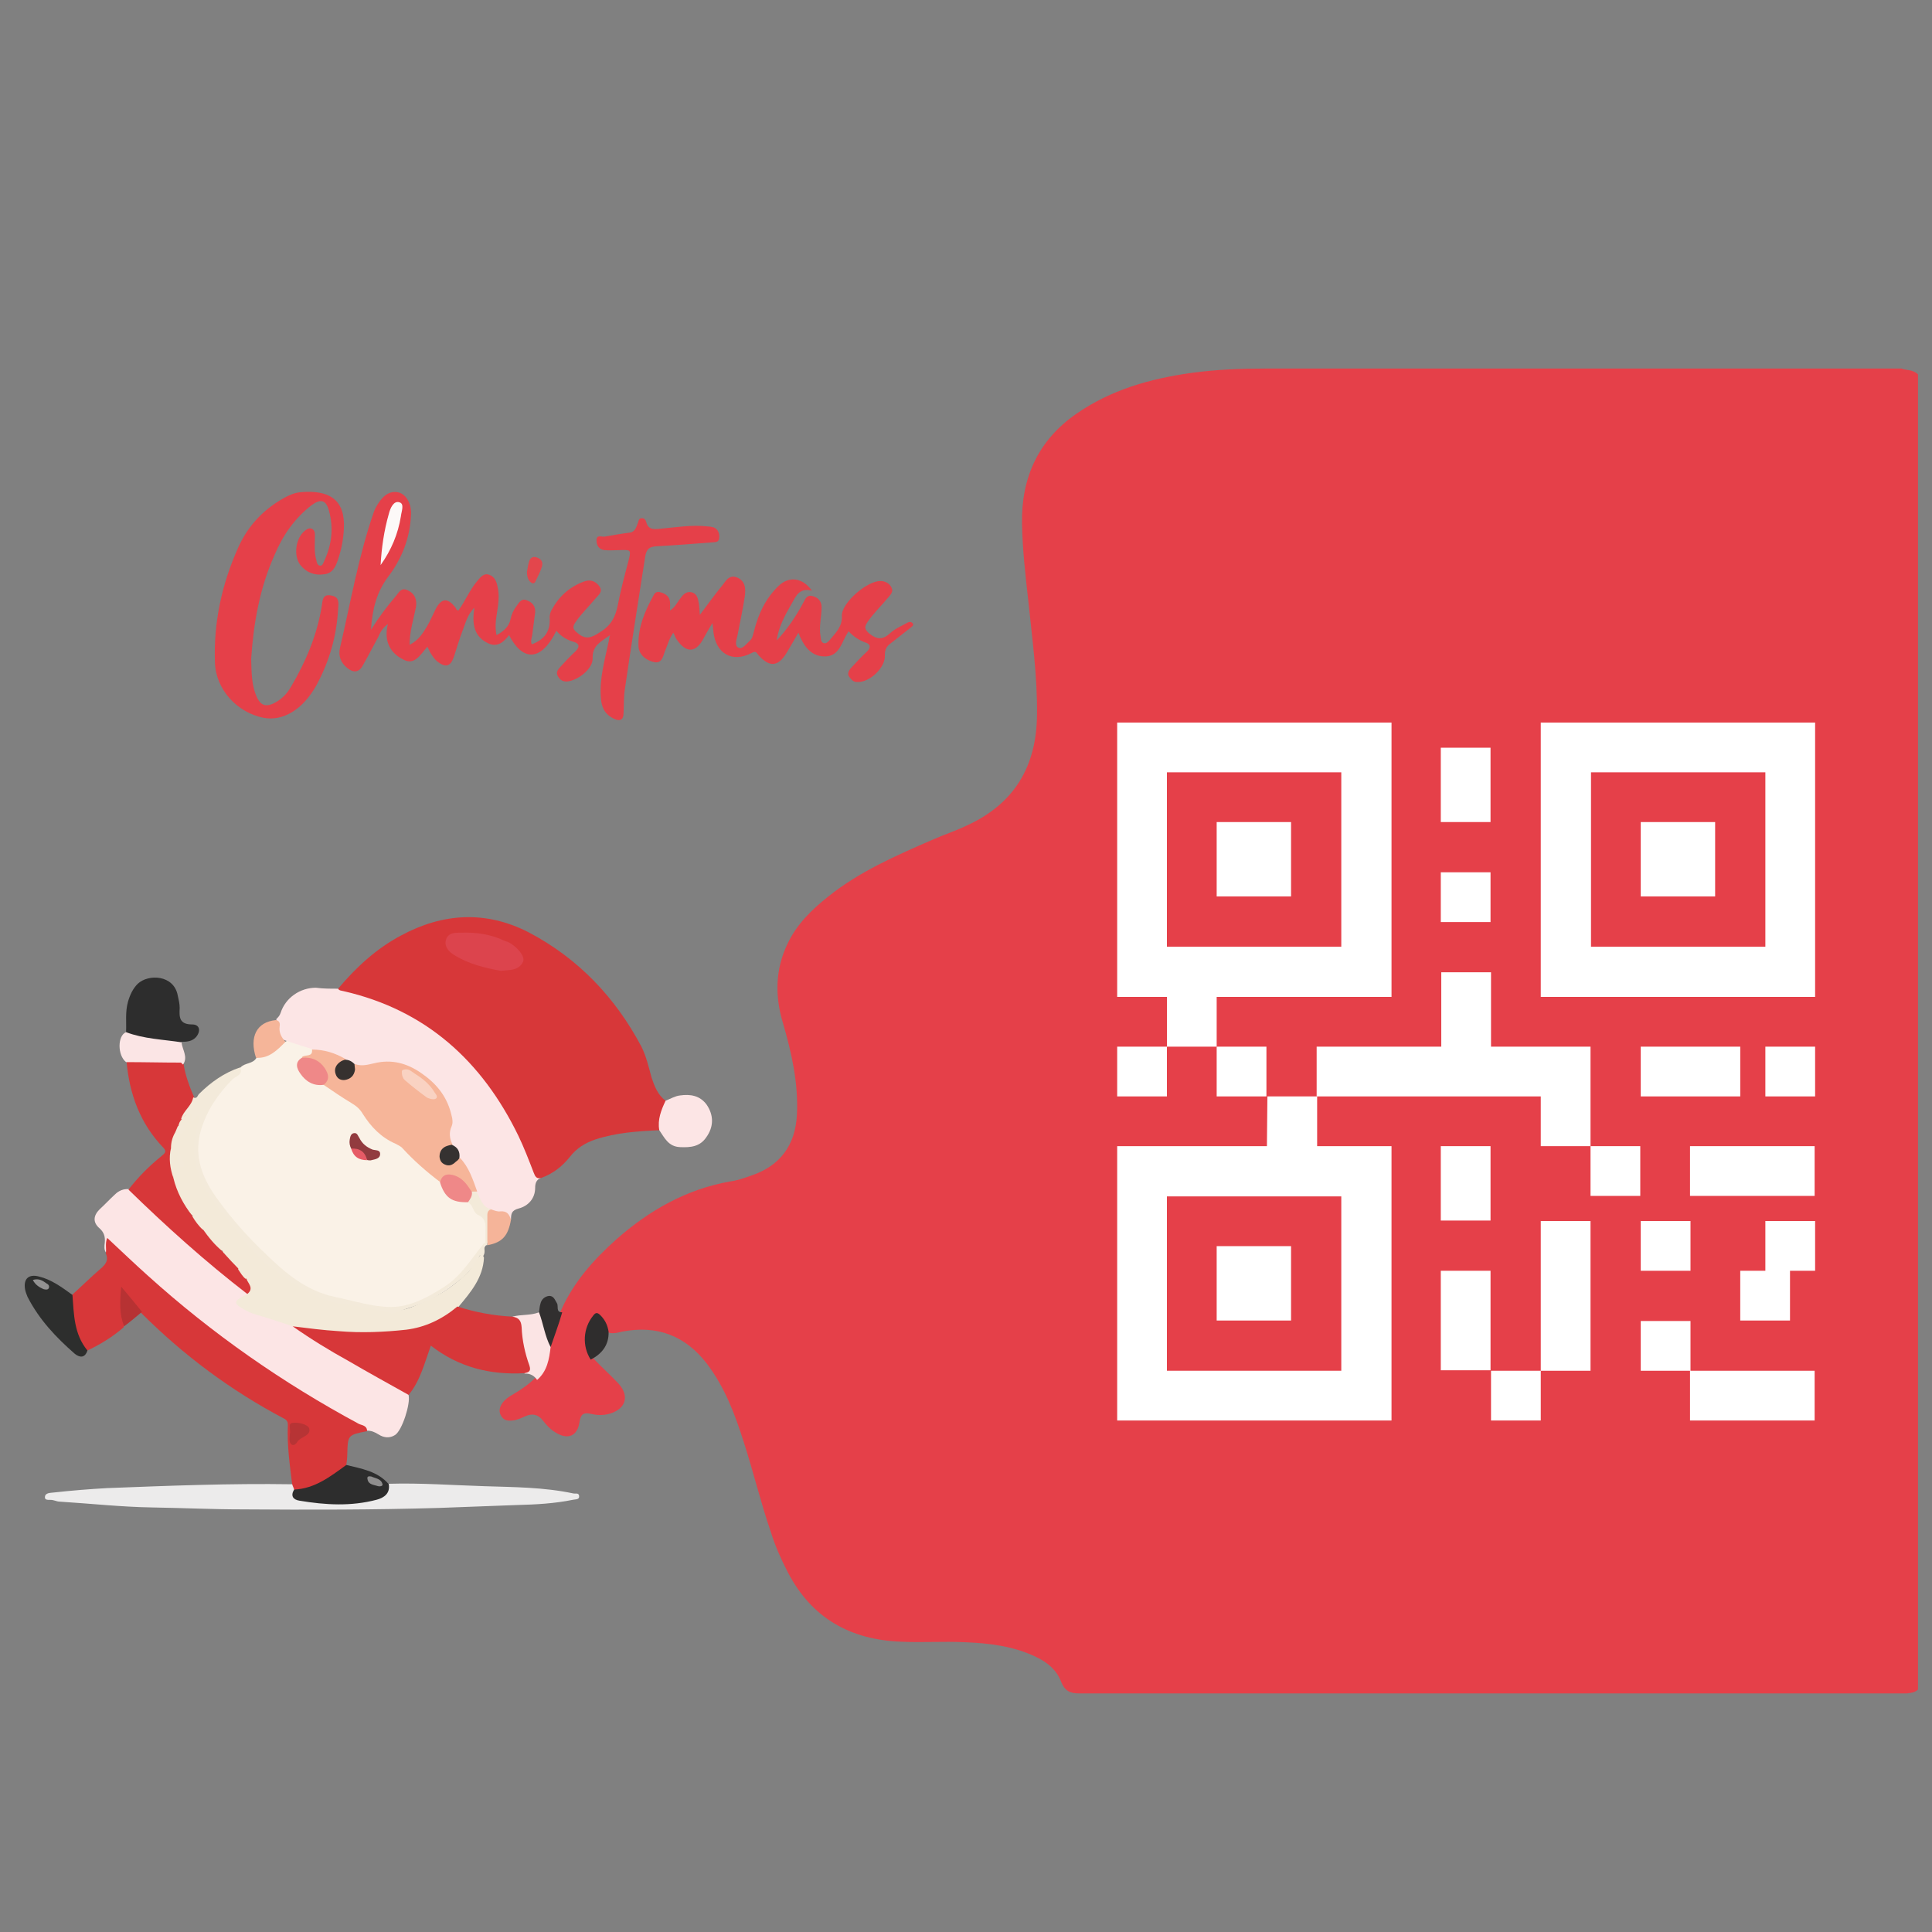 <svg xmlns="http://www.w3.org/2000/svg" width="400" height="400"><rect width="100%" height="100%" fill="#808080" stroke="none"/><path fill="#E54049" d="M397.1 77.5v272.3c-.6.6-1.4.7-2.3.8H223.3c-1.8 0-2.9-.6-3.6-2.4-.9-2.4-2.8-4-5.1-5.1-4.7-2.3-9.8-2.9-14.9-3.1-4.4-.2-8.7.1-13.1-.1-10.5-.4-18.5-4.8-23.5-14.4-1.4-2.7-2.6-5.4-3.5-8.3-2.1-6.1-3.6-12.4-5.6-18.6-1.8-5.7-3.9-11.3-7.6-16.2-4.5-5.9-10.4-8.1-17.6-6.7-.8.2-1.6.4-2.4.3-1.1-.2-1.1-1.2-1.6-1.9-.3-.5-.5-1-1.1-1.1-.6 0-.8.6-1.1 1.1-1.3 2.4-1.2 4.8.2 7.1 1.7 1.8 3.5 3.4 5.2 5.2 2.4 2.6 1.6 5.3-1.8 6.3-1.4.4-2.7.3-4 0-1.3-.3-2 .1-2.2 1.6-.4 3.1-2.5 3.9-5.1 2.2-1-.6-1.8-1.5-2.5-2.4-1-1.3-2.2-1.5-3.6-.9-.9.4-1.7.8-2.7.9-.9.1-1.8 0-2.3-.9-.6-.9-.4-1.8.2-2.7.6-.8 1.3-1.3 2.2-1.8 1.7-1 3.3-2.1 4.7-3.5 2-1.8 2.2-4.4 2.8-6.8.6-2.5 1.4-4.9 2.5-7.2 2.6-5.8 6.7-10.4 11.4-14.6 6.8-6 14.5-10.4 23.6-12 1.5-.2 2.9-.7 4.3-1.2 6-2 9.2-6.3 9.5-12.7.3-6.5-1.1-12.7-2.9-18.9-1.7-5.6-1.6-11.2 1-16.5 1.9-4 5-7 8.4-9.7 6.5-5.2 14.1-8.5 21.7-11.8 2.3-1 4.7-1.8 7-2.9 9.8-4.5 14.4-12.2 14.5-22.9.1-7.9-1-15.8-1.8-23.6-.6-5.3-1.2-10.6-1.3-15.9-.2-9.5 3.3-17.3 11.2-22.8 7.2-5 15.3-7.3 23.9-8.5 5.1-.7 10.3-.9 15.5-.9h131.5c.8.4 2.2.1 3.4 1.2z"/><path fill="#FBE4E4" d="M111.2 285.7c-.6-.9-1.5-1.4-2.6-1.3-.2-4-.7-8-2.5-11.8 1.8-.5 3.7-.2 5.5-.9.7 0 .9.6 1.1 1.1.6 2 1.5 4 1.3 6.1-.3 2.5-.7 5-2.8 6.8z"/><path fill="#2F2D2D" d="M126 275.7c.1 2.8-1.4 4.6-3.7 5.8-1.8-2.8-1.6-6.5.5-9.1.5-.7.9-.7 1.5-.1 1 1 1.5 2.1 1.7 3.4z"/><path fill="#312F2F" d="M114 278.9c-1.2-2.3-1.5-4.8-2.4-7.2.1-.6.1-1.2.3-1.8.2-.9.9-1.5 1.8-1.6 1 0 1.2.9 1.6 1.5.4.6-.3 1.9 1.1 1.9-.7 2.5-1.6 4.8-2.4 7.2z"/><path fill="#FAF2E7" d="M49.8 221c.9-1 2.6-.7 3.3-2 2.4-.8 4.2-2.5 6.5-3.6 1.9.3 3.9.3 5.3 1.9.4 1.5-.9 1.7-1.7 2.2-1.4 1.2-.6 2.3.3 3.2 1 1 2.3 1.3 3.6 1.5 3.4 2.1 7.2 3.7 9.5 7.4 1.2 1.9 2.9 3.4 5 4.4 1.5.6 2.5 1.8 3.6 2.9 2.1 1.9 4.3 3.7 6.3 5.7 1 2.6 3 3.8 5.7 3.8 2.9 2.3 4.9 4.9 3.7 8.9-1.5 2.4-2.8 5-4.9 6.9-4 3.7-8.7 6.2-14.1 7.2-1.6.3-3.1-.3-4.6-.7-3.3-.9-6.6-1-9.9-2.1-3.3-1.1-6.1-2.9-8.8-5-5.4-4.3-9.9-9.5-14.1-15-5.2-6.8-5.2-14.2-.3-21.3 1.7-2.4 3.7-4.3 5.6-6.3z"/><path fill="#D73739" d="M70 204.7c3.7-4.4 7.9-8.3 13-11 8.7-4.7 17.6-5.2 26.4-.7 10.3 5.4 18 13.5 23.4 23.7 1 2 1.5 4.2 2.1 6.4.6 1.8 1.3 3.6 2.9 4.8.2 2.2-.4 4.2-1.3 6.1-4.5.2-8.9.5-13.2 1.9-2.1.7-3.9 1.8-5.3 3.6-1.6 2-3.5 3.5-6 4.4-1.8.6-2-.8-2.5-1.9-1.9-5-4.2-9.7-7.1-14.2-7.2-11.1-17.2-18.4-30.1-21.7-.9-.2-2.1 0-2.3-1.4z"/><path fill="#E54049" d="M88.5 133.9c-1.4 1.5-2.6 3.9-4.9 2.7-2.7-1.3-4.2-3.7-3.3-7.4-1.2.9-1.6 1.8-2 2.7-1.1 2-2.1 4-3.2 5.9-.8 1.5-2 1.5-3.2.5-1.4-1.1-1.9-2.6-1.5-4.2 2.2-9.4 3.8-18.9 7-28.1.2-.6.5-1.1.8-1.6 1.3-2.1 2.8-2.9 4.5-2.4 1.5.5 2.5 2.4 2.4 4.5-.2 4.9-1.9 9.2-4.8 13-2.3 3.1-3.2 6.5-3.5 10.9 1.7-2.7 3.3-4.8 5-6.8.7-.7 1.1-2.1 2.6-1.4 1.5.7 2 2 1.7 3.6-.5 2.5-1.3 4.9-1.3 7.7 1.8-.9 2.7-2.3 3.6-3.8.7-1.2 1.2-2.4 1.8-3.6 1.2-2.3 2.5-2.4 4.1-.3.2.2.1.5.6.6 1.4-1.9 2.3-4.2 3.9-6.1.7-.8 1.3-1.7 2.5-1.3 1.1.4 1.5 1.4 1.7 2.4.5 2 .1 4.1-.2 6.1-.2 1.3-.3 2.5 0 4 1.5-.8 2.6-1.8 2.9-3.3.2-1 .6-1.9 1.3-2.8.5-.7 1-1.6 2.1-1.1 1.1.4 1.8 1.2 1.7 2.5-.2 1.6-.4 3.1-.6 4.6-.1.7-.4 1.3-.1 2 2.7-1 3.9-2.8 3.7-5.5 0-.5.1-1.1.4-1.6 1.5-2.8 3.7-4.8 6.7-5.9 1.3-.5 2.4-.1 3.2 1 .8 1.1-.2 1.8-.8 2.5-1.4 1.7-3 3.2-4.2 5-.6.9-.5 1.4.4 2.1 1.7 1.5 2.9 1.1 4.7-.1 2.3-1.4 3.2-3.1 3.7-5.6.6-3.1 1.4-6.1 2.2-9.1.6-2.4.6-2.4-2-2.3-.9 0-1.9.1-2.9 0-1.1-.1-1.7-.9-1.7-2 0-1.3 1-.7 1.7-.8 1.7-.3 3.4-.6 5-.8 1.3-.1 1.5-1.1 1.9-2.1.1-.4.2-.9.7-.9.6-.1.9.4 1 .8.4 1.5 1.4 1.5 2.6 1.4 3.4-.3 6.8-.9 10.2-.5.4 0 .8.1 1.2.2.9.4 1.2 1.3 1.1 2.2-.1 1-.9.8-1.6.9-3.8.3-7.6.6-11.4.8-1.4.1-2 .5-2.3 2-1.4 9.2-2.9 18.3-4.2 27.4-.3 1.7-.2 3.4-.3 5.1 0 1.5-.8 1.8-2 1.2-1.9-.9-2.6-2.4-2.7-4.4-.3-4 .8-7.7 1.6-11.5.1-.4.1-.8.3-1.4-1.8 1.3-3.7 2.1-3.6 4.8.1 2.2-3.2 4.7-5.4 4.8-.9 0-1.4-.4-1.8-1.1-.4-.7-.1-1.2.3-1.7 1.1-1.2 2.2-2.4 3.4-3.5.9-.9.7-1.6-.4-1.9-1.4-.4-2.6-1.1-3.6-2.3-3.4 6.8-7.2 6-9.8.9-1.1 1.4-2.4 2.6-4.3 1.7-3-1.4-3.4-4-2.9-7.4-1.5 1.6-1.8 3.2-2.4 4.7-.7 1.8-1.2 3.6-1.8 5.4-.7 2.1-1.7 2.4-3.4 1.1-.5-.4-.9-.9-1.2-1.4-.3-.4-.6-1-.9-1.7z"/><path fill="#FCE5E5" d="M70 204.7c.2.4.7.4 1.1.5 17.1 3.9 28.7 14.5 36.2 29.9 1.2 2.5 2.2 5.1 3.2 7.7.3.8.6 1.3 1.5 1.1-1 .3-1.2 1.2-1.2 2 0 2.3-1.5 3.8-3.4 4.3-1.5.4-1.6 1.1-1.6 2.3-1.3-.8-2.7-1.3-4.2-1.6-1.9-.6-2.8-2.1-3.2-3.9-.9-2.5-2.2-4.8-3.5-7-.4-1.1-1-2.1-1.8-3-.5-.8-1-1.7-.7-2.7 1.2-4.6-1-8-4.3-10.7-3.3-2.8-7.2-4.1-11.5-2.5-1.1.4-2.1 0-3.1-.4-.8-.2-1.5-.6-2.3-1-1.4-.8-3-1.1-4.6-1.6-.7-.2-1.5-.3-2-.9-1.8-.6-3.6-1.1-5.3-1.7-2.4-.7-1.8-2.8-2.1-4.5.4-.4.7-.7.9-1.3 1-3.1 4-5.2 7.3-5.2 1.5.2 3 .2 4.6.2zm14.6 84.2c.4 1.7-1.3 7.2-2.8 8.2-1.1.7-2.3.6-3.4-.1-.8-.5-1.5-.8-2.4-.8-19.7-10.1-37.2-23.1-53.1-38.5-.5.5-.2 1.4-.9 1.7-.5-.6-.4-1.4-.3-2.2.1-1.2-.2-2.1-1.1-2.9-1.4-1.2-1.3-2.6 0-3.9 1.1-1 2.1-2.1 3.2-3.1.8-.8 1.8-1.2 2.9-1.1 1.1-.2 1.6.6 2.2 1.2 6.7 6.5 13.6 12.8 21 18.4.7.5 1.5 1 1.5 2.1-1.4 1.9-1.4 2.2.9 3 2.2.8 4.5 1.6 6.8 2.2.8.2 1.6.5 2.2.9 6.9 4.8 14.2 8.9 21.6 12.9.6.6 1.7.7 1.7 2z"/><path fill="#D73739" d="M21.9 259.5c.2-1-.2-2 .3-3.2 2.8 2.6 5.6 5.3 8.4 7.8 13.3 12 27.9 22.2 43.7 30.7.6.3 1.7.3 1.7 1.5-4 .8-4 .8-4.1 4.8 0 .7-.1 1.5-.2 2.2-1.5 3-7.2 5.8-10.8 5.5-.5-.4-.5-.9-.4-1.4-.5-4.1-1.1-8.2-.9-12.4 0-.6-.2-1-.8-1.3-11-5.8-20.8-13.1-29.6-21.9-1.7-.4-2.3-2.1-3.6-3.2-.7 2.1.5 4.2 0 6.2-2.3 2-4.9 3.6-7.7 4.9-.3 0-.5-.1-.8-.3-2.2-1.8-3.6-8.7-2.3-11.2 2-1.8 3.9-3.7 6-5.5 1.2-1 1.7-1.9 1.1-3.2z"/><path fill="#E54049" d="M52 136.4c.1 2.8 0 5.5 1.3 8.2.8 1.5 1.8 1.7 3.2 1.1 1.7-.8 2.9-2 3.8-3.6 3-5.1 5.3-10.5 6.3-16.5.2-1.2.1-2.7 2-2.3 1.7.3 1.5 1.5 1.4 2.8-.3 5.6-1.8 10.8-4.5 15.8-2.8 5-6.9 7.5-11 6.7-5.4-1.1-9.8-5.8-10-11.4-.3-8.3 1.4-16.2 4.8-23.8 2-4.5 5.2-7.9 9.5-10.3 1.1-.6 2.2-1.1 3.5-1.2 5.8-.5 9.2 1.5 8.9 7.5-.1 2.2-.5 4.3-1.2 6.4-.5 1.5-1.1 2.9-2.9 3.1-2 .3-3.7-.4-4.9-1.9-1.5-1.9-1-5.6.9-7.1.4-.3.9-.7 1.5-.4.6.3.6.9.6 1.4 0 1.7-.2 3.4.3 5.1.1.5.2 1 .7 1.1.6.1.7-.5.9-.9 1.6-3.4 2-6.9 1-10.5-.6-2.2-1.7-2.5-3.6-1.1-3.5 2.7-6 6.3-7.7 10.4-3 6.7-4.3 13.9-4.8 21.4zm123.7-5.7c-1.5 2.1-1.8 5.4-5.2 5.2-2.7-.1-4.2-2.3-5.2-4.9-.9 1.5-1.6 2.8-2.4 4.1-1.8 3-3.6 3.1-5.9.5-.4-.5-.5-.9-1.4-.4-4 2.1-7.4.1-7.9-4.4 0-.4-.1-.8-.2-1.8-.8 1.3-1.3 2.2-1.8 3.1-1.6 3.1-3.6 3.2-5.6.3-.3-.4-.4-.9-.7-1.4-.8 1.1-1.1 2.3-1.6 3.5-.5 1.1-.6 2.9-2.3 2.6-1.6-.3-3.2-1.5-3.3-3.2-.2-3.9 1.3-7.4 3.2-10.8.4-.7 1-.6 1.6-.4.9.3 1.6.9 1.7 1.8.1.6 0 1.2 0 1.9 1-.6 1.4-1.5 2-2.3.6-.8 1.2-1.7 2.4-1.5 1.3.3 1.4 1.4 1.6 2.4.1.6.1 1.2.2 2.3 1.6-2.1 3-4.1 4.4-5.8.9-1 1.5-2.7 3.4-1.9 1.7.8 1.7 2.4 1.5 3.9-.4 2.7-1 5.3-1.5 8-.2.9-.7 2.2.2 2.6.8.4 1.6-.8 2.3-1.4.6-.5.7-1.3.9-2 .9-3.6 2.4-6.8 5.1-9.4 2.2-2.1 5-1.7 6.9 1-2.6-.7-3.3 1.1-4.2 2.7-1.4 2.4-2.7 4.8-3.1 7.6 2.2-2.3 4-5 5.5-7.8.4-.7.7-1.7 1.9-1.4 1.2.3 1.9 1.1 1.9 2.3 0 2-.6 4.1-.2 6.1.1.5 0 1 .5 1.3.6.3 1-.2 1.4-.6 1.2-1.5 2.6-2.7 2.5-5-.1-2.7 5.3-7.3 8-7.2 1 0 1.9.5 2.3 1.4.4.8-.2 1.4-.7 2-1.4 1.7-3.1 3.3-4.3 5.1-.6.9-.7 1.4.3 2.3 1.7 1.4 2.9 1.4 4.5-.1 1-.9 2.3-1.4 3.5-2.1.4-.2.8-.2 1.1.2.2.4-.2.6-.4.8l-4.2 3.3c-.8.6-1.2 1.2-1.2 2.4.2 2.6-3.2 5.8-5.8 5.6-.8 0-1.2-.6-1.6-1.1-.4-.6-.1-1.2.3-1.7 1.1-1.2 2.2-2.4 3.4-3.5.9-.9.7-1.6-.4-1.9-1.3-.5-2.4-1.2-3.4-2.3z"/><path fill="#F3EAD9" d="M60.6 274.6c-2.5-.8-5-1.7-7.5-2.4-1.1-.3-2.1-.8-3.1-1.4-1.5-.9-1.5-1.4.1-2.3.4-.2.7-.4 1.1-.6.2-1.1-.5-2.1-.5-3.1s-.6-1.6-1.5-1.9c-1.5-.7-2.4-1.9-2.8-3.4 0-.4.4-.9 0-1.3.2.3.1.6-.1.8-2.5-.4-3.3-2.5-4.4-4.3.2-1.1-1.7-1.8-.7-3.1-.4 0-.8.4-1.2.2-2.7-2.1-3.7-5-4.3-8.1-.2-2 .1-4-.5-6-.2-1.2-.1-2.4.8-3.3.3-.4 2 0 .7-1.3-.2-.8.2-1.4.7-1.8 1-.6 1.5-1.4 3.2-.9 1.8.6 1.6 1.2 1.2 2.4-1.9 5.6-.5 10.6 2.8 15.2s6.7 9.1 11 12.8c3.5 3 7 5.8 11.5 7.5 3.9 1.4 8.1 1.4 12 2.7 3.6 1.2 6.6-.6 9.6-1.9 3-1.3 5.7-3.3 8.2-5.7.9-.9 1.1-2.2 2-3 .5-.4.9-1.2 1.3 0-.2 4.2-2.8 7.2-5.3 10.2-.1 1.2-1 1.7-1.9 2.3-2.7 1.7-5.6 2.9-8.7 3.3-6.6.9-13.3.7-19.9-.2-1.4-.4-2.5-1.2-3.8-1.4z"/><path fill="#D73739" d="M60.6 274.6c3.2.4 6.3.8 9.5 1 4.7.4 9.4.2 14-.3 4-.5 7.5-2.2 10.6-4.8 3.7 1.2 7.5 1.9 11.4 2.1 1.3.2 1.8.8 1.9 2.2.1 2.7.7 5.4 1.6 7.9.4 1.2-.1 1.4-1 1.6-7.1.4-13.6-1.2-19.4-5.7-1.3 3.6-2.2 7.3-4.6 10.2-4.1-2.3-8.3-4.6-12.4-7-4-2.2-7.9-4.6-11.6-7.2z"/><path fill="#ECEBEB" d="M60.5 307.3c.1.4.3.7.4 1.1.7 1.3 1.7 1.8 3.1 1.9 3.3.4 6.7.4 10 .2 2.6-.2 5-.8 6.5-3.3 6.6-.2 13.2.3 19.8.5 6.1.2 12.3.2 18.4 1.5.4.1 1.1-.2 1.2.5.1.8-.7.7-1.2.8-3.9.8-7.8 1-11.7 1.1-5.4.2-10.7.4-16.1.6-13.5.4-27.1.4-40.6.3-6.3 0-12.5-.3-18.8-.4-6.4-.1-12.7-.8-19.1-1.2-.5 0-.9-.2-1.4-.3-.6-.2-1.7.2-1.7-.6 0-1 1.2-.9 1.9-1 3.6-.4 7.3-.7 10.9-.9 12.8-.5 25.6-1 38.4-.8z"/><path fill="#D73739" d="M36.3 234.4c-.6 1-.9 2.1-.9 3.3 0 2.1.2 4.1.5 6.2.7 2.9 2.1 5.5 3.9 7.8 1 .7 1.7 1.7 2.2 2.8 1.2 1.7 2.5 3.3 4.1 4.6.2 0 .3.2.3.4 1 1.1 2 2.2 3 3.2.9.4 1.5 1 1.6 2 .3 1 1.7 2 .2 3.2-8.7-6.7-16.8-14-24.6-21.6 2-2.6 4.3-4.9 6.9-7 .6-.5 1.1-.9.3-1.7-4.8-5-7-11.1-7.6-17.8.4-1 1.3-.8 2.1-.8 2.5.1 5.1.5 7.6.1.9-.1 1.8.1 2.1 1.2.4 2.4 1.2 4.6 2.2 6.9.5 1.1-.1 1.9-.8 2.5-.7.6-1.1 1.3-1.7 2-.5.4-.7 1-.8 1.6.1.5-.1.9-.6 1.1z"/><path fill="#2D2D2D" d="M26.1 213.7c.1-2.1-.2-4.2.4-6.3.4-1.4 1-2.7 2-3.7 2.2-2.1 7.5-1.9 8.3 2.4.2.9.4 1.7.4 2.6-.1 1.9-.1 3.4 2.6 3.4 1.6 0 1.8 1.4.8 2.6-.8.9-1.9 1-3 1-.2.2-.4.4-.7.4-3.5 0-6.9-.4-10.2-1.6-.4 0-.7-.4-.6-.8z"/><path fill="#F3EADA" d="M37.5 231.7c.4-1.7 2.2-2.7 2.5-4.5.8.4.9-.4 1.2-.7 2.4-2.4 5.2-4.4 8.5-5.5.7 1.5-.8 1.8-1.5 2.4-3 3-5.4 6.5-6.6 10.6-1.6 5.5.4 10.2 3.6 14.5 2.9 4 6.2 7.7 9.8 11.1 4.1 4 8.5 7.7 14.3 8.9 3.9.8 7.8 2.1 11.7 2.1 3.8 0 7.4-1.9 10.7-4 3.8-2.3 5.9-6.1 8.6-9.3.1.1.2.2.1.3 0 .1-.1.2-.1.2-.1.8.3 1.7-.4 2.4-.8-.7-1 .2-1.2.5-1.5 3.6-4.9 5.1-7.7 7.2-2.7 2-6 2.5-8.9 3.9-.7.3-1.3 0-1.9-.1-2.9-.7-5.8-1.3-8.7-1.6-3.6-.5-6.9-2-9.9-3.9-4.2-2.6-8.3-5.6-11.2-9.6-3.5-4.7-8-8.8-9.7-14.8-.7-2.7-.7-5.4 0-8 .2-.9.6-1.7.5-2.7-.9-.1-.9.9-1.5 1.1-.4-.5.5-1.3-.3-1.6-.7-.3-1 .3-1.3.7 0 .3-.1.7-.6.4z"/><path fill="#2D2D2D" d="M80.5 307.3c.3 1.9-1 2.8-2.5 3.2-5.3 1.4-10.6 1.1-16 .2-1.3-.2-1.9-1-1.1-2.3 4.3-.2 7.5-2.7 10.8-5.1 3.2.8 6.5 1.3 8.8 4z"/><path fill="#2D2E2D" d="M15 268.1c.3 4 .3 8.1 3.1 11.5-.5 1.6-1.6 1.5-2.6.7-3.9-3.4-7.4-7.1-9.8-11.8-.2-.5-.4-1-.5-1.5-.4-2.2.7-3.3 2.9-2.7 2.5.6 4.7 2.2 6.9 3.8z"/><path fill="#FCE5E5" d="M136.5 234c-.4-2.2.4-4.2 1.3-6.1 1-.4 2-1 3-1.1 2.1-.3 4.1 0 5.5 1.9 1.5 2.2 1.5 4.6-.1 6.8-1.3 1.9-3.2 2.1-5.4 2-2.4-.1-3.2-1.9-4.3-3.5z"/><path fill="#FBE5E5" d="M26.1 213.7c3.7 1.4 7.6 1.5 11.5 2.1.1 1.5 1.4 3 .3 4.6-.2-.1-.3-.4-.5-.4-3.8 0-7.5-.1-11.3-.1-1.8-1.4-1.8-5.5 0-6.2z"/><path fill="#F5B599" d="M57.1 211.2c.8.1.9.7.8 1.3-.2 1.3.4 2.3 1.2 3.2-1.7 1.7-3.4 3.5-6.1 3.3-1.4-4.3.1-7.4 4.1-7.8z"/><path fill="#F5B499" d="M101.7 250.4c.6.2 1.3.5 1.9.4 1.4-.1 1.8.6 2.2 1.7-.6 3.4-1.8 4.7-4.8 5.3-.6-2.1 0-4.3-.4-6.5-.2-.6.3-1.2 1.1-.9z"/><path fill="#B73233" d="M25.7 274.6c-1-2.5-.9-5-.6-8.2 1.7 2 3 3.6 4.3 5.2-1.3 1.1-2.5 2.1-3.7 3z"/><path fill="#F3EAD9" d="M101.7 250.4c-.9.2-.8 1-.8 1.6v5.8c-.1 0-.3 0-.4.1v-.5-2.6c.1-1.4 0-2.6-1.6-3.3-1-.5-.9-2.1-2.1-2.6-.4-1 .1-1.6.7-2.2.4-.2.8-.2 1.2.1.8 1.3 1.1 3.1 3 3.6z"/><path fill="#E3464C" d="M109.1 118.4c.1-.5.2-1.3.4-2 .2-.8.7-1.3 1.6-1 .9.3 1.4.9 1.1 1.9-.3 1-.8 2-1.3 3-.1.3-.4.6-.8.4-.7-.4-1-1.2-1-2.3z"/><path fill="#F6B599" d="M98.8 246.7h-1.1c-.8 0-1.1-.7-1.6-1.1-1.9-2-2.7-2.1-5-.9-2.8-2.1-5.4-4.4-7.7-6.9-.4-.5-1-.7-1.5-1-3-1.3-5.1-3.5-6.8-6.2-.6-1-1.3-1.6-2.3-2.2-2-1.2-3.9-2.5-5.8-3.8 0-3.4-.3-4-3.7-5.1-.3-.1-.6-.2-.8-.6.6-.7 2.3.1 2.1-1.6 2.5 0 4.8.7 7 2 0 .6-.5.9-.8 1.4-.4.6-.7 1.3.1 1.8.7.4 1.3 0 1.7-.6.4-.5.4-1.2.9-1.6 1.6.6 3 0 4.6-.3 3.6-.7 6.8.4 9.7 2.6 2.9 2.1 4.9 4.8 5.7 8.4.2.7.3 1.5 0 2.2-.6 1.3-.4 2.6.2 3.8-.2.5-.7.8-1.1 1.1-.5.5-.8 1.1-.4 1.8.4.8 1.1.5 1.8.2.4-.2.8-.5 1.3-.3 1.8 1.9 2.6 4.4 3.5 6.9z"/><path fill="#EF8888" d="M91.1 244.8c.4-1.7 1.6-1.9 3.1-1.4 1.7.6 2.6 2 3.5 3.4.1.8-.3 1.4-.8 2.1-3.3.1-4.8-.9-5.8-4.1zM62.5 219c2-.2 3.6.5 4.7 2.1.8 1.2 1.2 2.4-.2 3.5-2.1.3-3.7-.7-4.8-2.3-.8-1.1-1.2-2.4.3-3.3z"/><path fill="#923B3F" d="M72.7 237.8c-.3-.6-.4-1.2-.3-1.8.1-.6.2-1.3.9-1.4.7-.1.8.6 1.1 1 .6 1.2 1.5 1.9 2.7 2.4.6.2 1.6 0 1.6.9 0 1-1 1.1-1.8 1.3-.3.1-.5 0-.8 0-1.1-.9-2.2-1.6-3.4-2.4z"/><path fill="#E65B66" d="M72.7 237.8c1.7-.1 2.9.6 3.3 2.4-1.7 0-2.8-.7-3.3-2.4z"/><path fill="#DC444D" d="M103.7 201c-3.3-.6-6.7-1.4-9.7-3.3-1-.6-2-1.6-1.7-3 .4-1.6 1.8-1.6 3.1-1.6 3.2-.1 6.2.3 9.1 1.7.2.1.4.1.6.2 1.8.8 3.7 3 3.2 4.1-.9 1.9-2.8 1.7-4.6 1.9z"/><path fill="#FCF9F8" d="M78.8 117c.2-3.6.7-7.1 1.7-10.6.3-1.2 1-2.8 2.2-2.4 1.1.3.4 1.9.3 2.9-.6 3.7-2 7-4.2 10.1z"/><path fill="#353231" d="M95.1 239.8c-.2.3-.4.5-.7.7-.7.7-1.4 1-2.3.6-.7-.3-1-.8-1.1-1.6 0-1 .4-1.7 1.2-2.1.4-.2.9-.3 1.3-.4 1.3.5 1.8 1.5 1.6 2.8z"/><path fill="#36312F" d="M73.4 220.3c0 .4.1.8.1 1.2-.2 1.2-.9 1.9-2.1 2.1-.9.1-1.6-.3-1.9-1.2-.4-1.1.1-2 1-2.6.3-.2.6-.3.9-.4.9 0 1.5.4 2 .9z"/><path fill="#B73435" d="M60 296.9c.3-.8-.5-2.1.5-2.3 1.2-.2 3.2.3 3.5 1.1.5 1.6-1.8 1.7-2.5 2.9-.2.4-.9.9-1.3.3-.4-.5-.2-1.3-.2-2z"/><path fill="#F3EADA" d="M42 254.6c-.9-.8-1.6-1.8-2.2-2.8.9-.5 1.8-1.4 2.8-.1-.3.8-1.2-.2-1.5.5-.2.8.6 1 .9 1.4.3.3.4.6 0 1zm-6.1-10.7c-.7-2-1-4.1-.5-6.2.8 2 .5 4.1.5 6.2zm1-6c.2.9.6 1.8 1 2.6.2.4.4.8 0 1.1-.7.4-.6-.4-.9-.8-.8-.9 0-1.9-.1-2.9zm-.6-3.5c.2-.4.3-.8.5-1.2.5-.3 1-.3 1.4.3.3.4 0 .8-.3 1-.6.6-1.2.5-1.6-.1zm14.6 30.4c-.7-.5-1.1-1.3-1.6-2 .1-.3.4-.8.5-.4.3.9 2.3 1 1.1 2.4zm-4.5-5.3c-.1-.1-.2-.2-.3-.4-.2-.6-.3-1.2-.5-1.9.4.8 2.4 1 .8 2.3z"/><path fill="#8F8E8E" d="M76.9 305.7c.8.4 2 .4 2.3 1.6.1.4-.6.5-.9.4-.9-.3-2-.3-2.2-1.4-.2-.7.3-.7.8-.6z"/><path fill="#929191" d="M6.8 265c1.3-.4 2.1.2 2.8.7.4.2.7.5.5 1-.2.4-.7.3-1.1.2-.9-.4-1.7-.9-2.2-1.9z"/><path fill="#F9D2C2" d="M83.9 221.4c.8-.1 1.4.5 2 .9 1.6 1 3.1 2.2 4.1 3.9.2.3.6.7.4 1.1-.3.4-.9.3-1.3.2-.3-.1-.7-.2-.9-.4-1.5-1.1-2.9-2.2-4.3-3.4-.6-.5-.7-1.2-.7-1.8 0-.5.4-.4.7-.5z"/><g fill="#FFF"><path d="M308.7 283.8H319v10.3h-10.3v-10.3zm-20.6-77.4v-56.8h-56.8v56.8h10.3v10.3h10.3v-10.3h36.2zM241.6 196v-36.1h36.1V196h-36.1z"/><path d="M251.9 170.2h15.4v15.4h-15.4v-15.4zm67.1-20.6v56.8h56.8v-56.8H319zm46.5 46.4h-36.1v-36.1h36.1V196z"/><path d="M339.7 170.2h15.4v15.4h-15.4v-15.4zM251.9 258h15.4v15.4h-15.4V258zm-20.6-41.3h10.3V227h-10.3v-10.3zm20.6 0h10.3V227h-10.3v-10.3z"/><path d="M262.3 237.3h-31v56.8h56.8v-56.8h-15.4V227h-10.3l-.1 10.3zm15.4 10.4v36.1h-36.1v-36.1h36.1zm20.6-92.9h10.3v15.4h-10.3v-15.4zm0 25.8h10.3v10.3h-10.3v-10.3z"/><path d="M329.3 216.7h-20.6v-15.4h-10.3v15.4h-25.8V227H319v10.3h10.3v-20.6zm0 20.6h10.3v10.3h-10.3v-10.3zm-31 0h10.3v15.4h-10.3v-15.4zm0 25.8h10.3v20.6h-10.3v-20.6zm20.7-10.3h10.3v31H319v-31zm30.9-15.5h25.8v10.3h-25.8v-10.3zm15.6-20.6h10.3V227h-10.3v-10.3zm-25.8 0h20.6V227h-20.6v-10.3zm0 36.1H350v10.3h-10.3v-10.3zm25.8 10.3h-5.2v10.3h10.3v-10.3h5.2v-10.3h-10.3v10.3zm-25.8 10.4H350v10.3h-10.3v-10.3zm10.2 10.3h25.8v10.3h-25.8v-10.3z"/></g></svg>